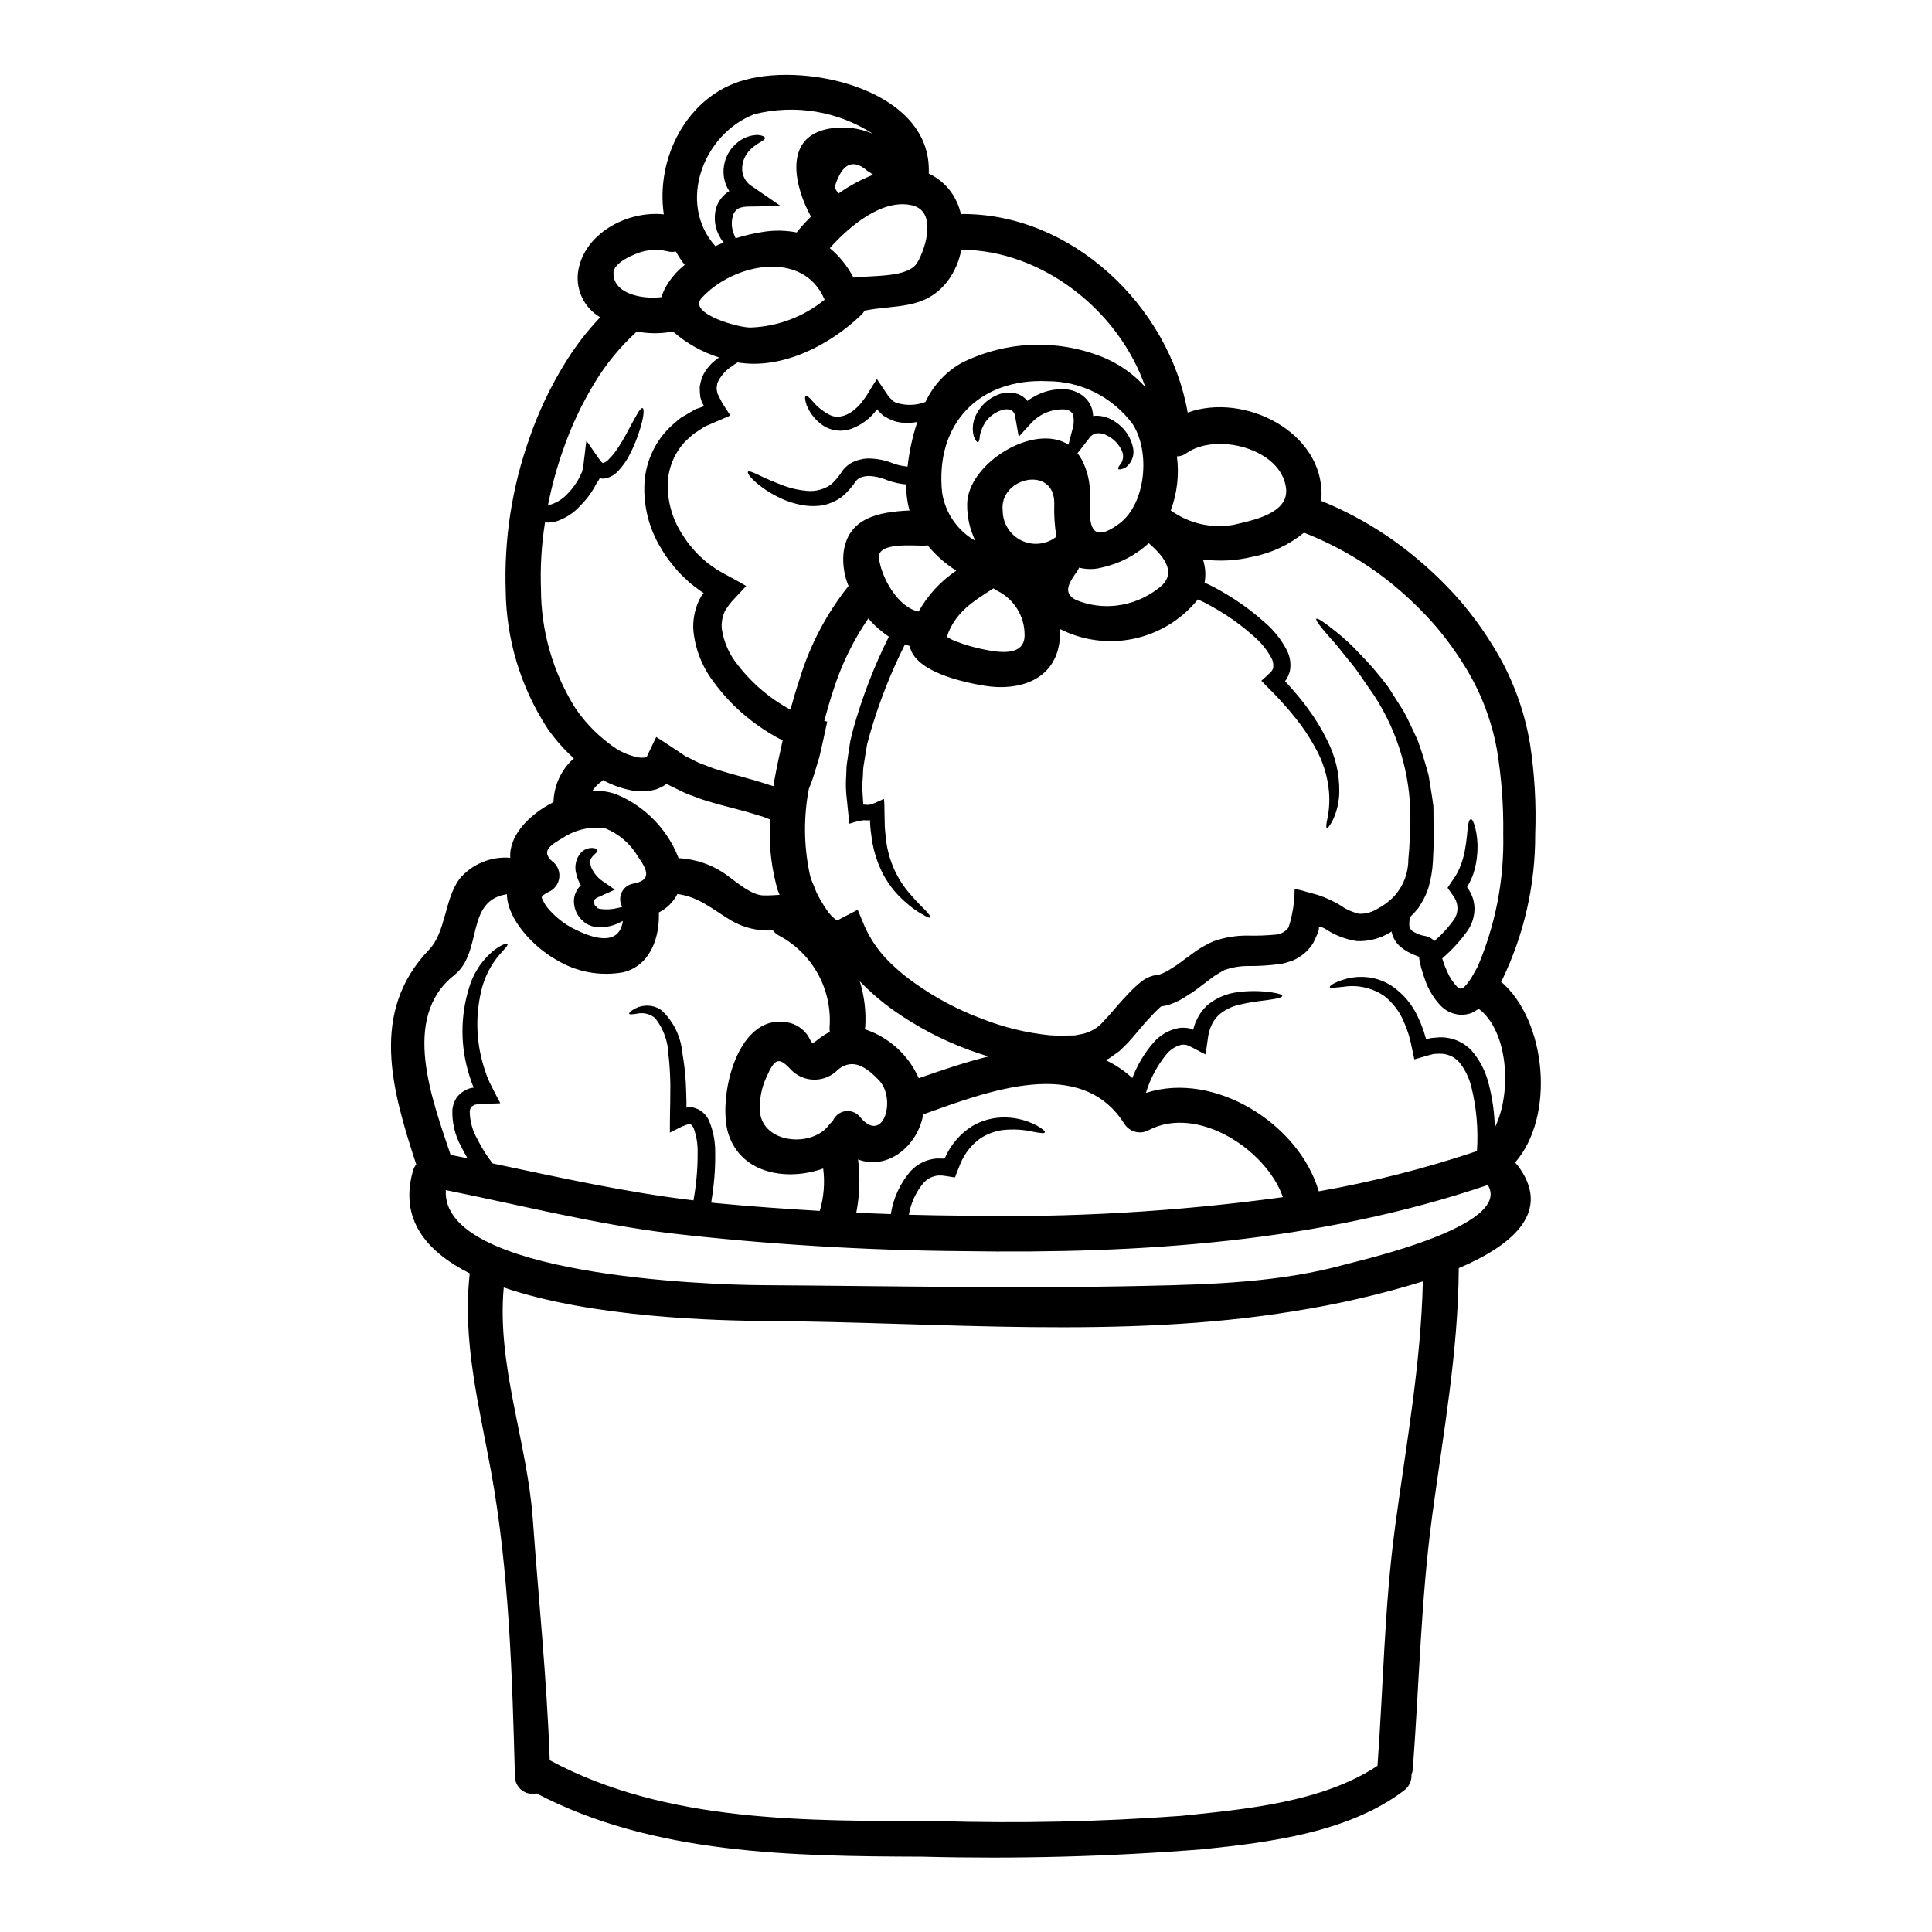 <?xml version="1.0" encoding="UTF-8"?>
<!-- Uploaded to: SVG Repo, www.svgrepo.com, Generator: SVG Repo Mixer Tools -->
<svg fill="#000000" width="800px" height="800px" version="1.1" viewBox="144 144 512 512" xmlns="http://www.w3.org/2000/svg">
 <g>
  <path d="m302.46 384.75c0-0.031 0.094 0.031 0.031-0.062 0.16 0.102 0.344 0.168 0.535 0.188 1.508 0.223 3.047 0.148 4.531-0.219 0.504-0.094 0.914-0.219 1.355-0.316h-0.004c-0.684-1.18-0.742-2.617-0.156-3.852 0.582-1.23 1.734-2.098 3.082-2.316 4.879-0.914 3.809-3.492 1.227-7.176-2.004-3.402-5.082-6.047-8.75-7.516-3.871-0.516-7.805 0.375-11.074 2.516-3.543 2.078-6.231 3.715-2.363 6.691 1.031 1.039 1.52 2.5 1.332 3.949-0.191 1.453-1.039 2.734-2.301 3.477-1.324 0.629-2.266 1.18-2.363 1.762v0.004c0.324 0.75 0.703 1.473 1.133 2.168 2.152 2.769 4.938 4.981 8.121 6.449 5.633 2.754 11.414 3.715 12.273-2.453-0.082 0.031-0.156 0.074-0.223 0.129-1.984 1.137-4.258 1.672-6.543 1.543-0.836-0.062-1.648-0.289-2.394-0.664l-0.285-0.156-0.156-0.062-0.094-0.031h-0.031l-0.316-0.285h-0.031l-0.316-0.285-0.66-0.598v0.004c-1.418-1.488-2.109-3.527-1.883-5.57 0.211-1.316 0.836-2.531 1.789-3.465-0.531-0.887-0.926-1.852-1.16-2.859-0.613-1.926-0.227-4.027 1.035-5.602 0.82-0.977 2.062-1.504 3.336-1.418 0.789 0.094 1.18 0.316 1.18 0.629 0.188 0.629-1.543 1.32-1.859 2.609h0.004c-0.113 0.84 0.055 1.691 0.473 2.426 0.578 1.137 1.406 2.125 2.426 2.894l3.586 2.488-4.469 2.016c-0.82 0.395-1.008 0.66-1.07 1.008s0.188 0.883 0.188 1.066l0.566 0.566v0.031zm69.387 19.285c1.219 3.918 1.711 8.027 1.449 12.121-0.031 0.219-0.094 0.395-0.125 0.594 6.394 2.109 11.598 6.828 14.316 12.988 5.949-2.078 12.203-4.219 18.441-5.762-1.699-0.535-3.402-1.098-5.117-1.727-7.055-2.59-13.742-6.094-19.887-10.418-3.258-2.312-6.297-4.922-9.078-7.793zm177.64-62.781v0.004c1.207 7.91 1.66 15.918 1.355 23.914 0.043 13.281-2.93 26.395-8.688 38.359-0.125 0.188-0.25 0.395-0.395 0.598 12.086 10.293 14.477 35.688 3.746 47.961 0.188 0.188 0.395 0.395 0.598 0.629 9.312 12.203-0.945 21.148-15.516 27.348-0.125 22.094-4.09 43.613-7.019 65.457-3.019 22.312-3.461 44.871-5.16 67.305l0.004 0.004c-0.043 0.508-0.16 1.004-0.348 1.477 0.09 1.637-0.648 3.211-1.969 4.188-14.629 11.109-35.59 13.754-53.34 15.578-24.746 1.961-49.574 2.617-74.391 1.969-34.176-0.125-71.219-0.535-102.18-16.77v-0.004c-1.375 0.324-2.82 0.008-3.934-0.859-1.113-0.871-1.773-2.199-1.793-3.613-0.691-26.465-1.543-54.629-6.297-80.715-3.18-17.469-7.711-34.836-5.664-52.617-11.707-5.902-18.691-14.508-15.043-27.223v0.004c0.172-0.605 0.461-1.176 0.852-1.672-6.484-19.793-12.398-40.406 3.367-56.863 4.504-4.66 4.094-13.312 8.059-18.754h-0.004c3.316-3.961 8.352-6.062 13.5-5.637-0.395-5.789 4.875-11.414 11.453-14.758v0.004c0.113-4.445 2.07-8.645 5.398-11.594-2.609-2.352-4.941-4.992-6.953-7.871-7.109-10.898-10.965-23.594-11.109-36.605-0.453-13.707 1.672-27.375 6.258-40.301 2.371-6.879 5.484-13.477 9.285-19.68 2.707-4.477 5.894-8.645 9.504-12.43-4.125-2.41-6.438-7.023-5.902-11.77 1.289-10.199 12.812-16.555 22.754-15.516-2.188-14.812 6.078-31.457 21.5-35.641 17.371-4.723 49.719 3.082 48.711 24.828h0.004c2.273 1.066 4.254 2.676 5.762 4.688 1.328 1.801 2.266 3.859 2.754 6.043 29.301-0.316 55.168 24.359 60.105 52.617 15.043-5.41 35.941 5.16 35.469 22.094-0.031 0.441-0.062 0.852-0.125 1.289 9.277 3.762 17.902 8.969 25.551 15.43 4.047 3.383 7.824 7.078 11.297 11.047 3.258 3.809 6.207 7.871 8.812 12.148 4.91 7.918 8.219 16.723 9.734 25.918zm-7.113 23.727v0.004c0.105-7.449-0.449-14.895-1.664-22.246-1.449-8.043-4.441-15.727-8.812-22.629-2.371-3.816-5.043-7.438-7.996-10.824-3.164-3.566-6.594-6.891-10.254-9.945-7.219-5.981-15.348-10.766-24.078-14.172-3.965 3.231-8.668 5.422-13.688 6.391-4.285 1.035-8.723 1.27-13.094 0.691 0.664 1.984 0.816 4.109 0.441 6.168 1.355 0.566 2.488 1.18 3.684 1.828 1.574 0.883 3.051 1.762 4.469 2.707 2.754 1.797 5.363 3.805 7.805 6.008 2.445 2.078 4.453 4.621 5.902 7.481 0.82 1.645 1.082 3.508 0.758 5.316-0.215 0.898-0.586 1.754-1.102 2.519-0.055 0.074-0.117 0.137-0.191 0.184 0 0.062 0.094 0.156 0.156 0.219l0.395 0.441c0.691 0.754 1.355 1.48 1.969 2.234v0.004c1.238 1.398 2.402 2.856 3.492 4.371 1.969 2.621 3.684 5.426 5.117 8.375 2.219 4.281 3.336 9.055 3.242 13.879-0.043 2.629-0.668 5.219-1.824 7.582-0.789 1.418-1.258 1.969-1.48 1.859-0.219-0.109-0.188-0.852 0.125-2.332 0.496-2.324 0.652-4.711 0.473-7.082-0.355-4.305-1.664-8.473-3.84-12.203-1.469-2.656-3.164-5.184-5.07-7.547-1.07-1.324-2.203-2.676-3.465-4.059-0.598-0.691-1.258-1.355-1.922-2.078-1.18-1.18-2.422-2.457-3.648-3.715 0.945-0.848 1.891-1.664 2.676-2.516 0.242-0.289 0.406-0.637 0.473-1.008 0.098-0.867-0.07-1.742-0.473-2.516-1.254-2.273-2.918-4.289-4.91-5.949-2.269-2.019-4.688-3.863-7.238-5.512-1.32-0.852-2.734-1.699-4.184-2.484v0.004c-1.043-0.602-2.125-1.129-3.242-1.574-0.09 0.102-0.164 0.219-0.219 0.344-4.305 5.18-10.238 8.738-16.832 10.098s-13.453 0.434-19.453-2.617c0.105 1.301 0.051 2.609-0.16 3.898-1.605 9.879-10.98 12.555-19.68 11.172-5.316-0.883-18.598-3.543-19.953-10.57-0.395-0.125-0.852-0.25-1.258-0.395-3.805 7.57-6.898 15.473-9.25 23.613-0.285 0.977-0.535 1.969-0.789 2.898-0.156 0.977-0.316 1.922-0.473 2.863-0.156 0.941-0.285 1.859-0.441 2.754-0.156 0.898-0.125 1.793-0.188 2.676h0.004c-0.164 1.699-0.184 3.414-0.062 5.117 0.062 0.754 0.125 1.512 0.156 2.234 0.031 0.094 0 0.25 0.031 0.285h0.156l0.789 0.062h0.598c0.426-0.109 0.848-0.238 1.258-0.395 0.848-0.348 1.969-0.883 2.641-1.18h0.004c0.078 0.645 0.121 1.297 0.125 1.949 0 0.691 0.031 1.387 0.031 2.078 0.031 1.008 0.031 2.016 0.062 2.992 0.031 1.383 0.25 2.641 0.348 3.902v-0.004c0.664 5.535 3.051 10.723 6.828 14.824 1.668 1.969 3.086 3.207 3.902 4.121 0.816 0.914 1.133 1.387 1.008 1.574s-0.66 0-1.758-0.629h-0.004c-1.727-0.934-3.336-2.074-4.785-3.398-2.793-2.379-5.035-5.332-6.578-8.66-1.051-2.309-1.812-4.738-2.262-7.238-0.156-1.355-0.441-2.801-0.535-4.246l-0.062-1.133-0.031-0.285c-0.062-0.094 0.031-0.348-0.125-0.25h-0.004c-0.043 0.039-0.098 0.062-0.156 0.062l-0.094 0.031h-0.629l-0.598-0.031-1.18 0.156c-0.914 0.219-1.859 0.504-2.672 0.754-0.25-2.332-0.504-4.785-0.754-7.301h-0.008c-0.18-1.848-0.199-3.711-0.062-5.566 0.062-0.977 0.031-1.969 0.156-2.93 0.125-0.961 0.285-1.969 0.441-2.988 0.156-1.02 0.316-2.016 0.473-3.055 0.246-1.039 0.5-2.047 0.75-3.113h0.004c2.367-8.484 5.539-16.727 9.473-24.609-2.023-1.359-3.859-2.984-5.445-4.832-4.016 5.867-7.144 12.293-9.285 19.07-0.883 2.676-1.637 5.348-2.391 8.09 0.266 0.047 0.527 0.109 0.785 0.188-0.375 1.793-0.789 3.617-1.18 5.445-0.395 1.699-0.883 4.09-1.18 4.844-0.66 2.172-1.258 4.441-2.141 6.609l-0.348 0.852c-1.441 7.438-1.375 15.086 0.188 22.5l0.316 1.324 0.473 1.18c0.395 0.82 0.598 1.543 1.008 2.457 0.766 1.598 1.66 3.133 2.672 4.59 0.691 1.098 1.59 2.047 2.644 2.801 0.219 0.156 0.094 0.094 0.156 0.094s0.031 0 0.094-0.031l5.379-2.801 1.922 4.598h0.004c1.352 2.953 3.156 5.684 5.348 8.082 2.336 2.461 4.906 4.688 7.68 6.641 5.473 3.926 11.441 7.109 17.746 9.477 5.859 2.332 12.012 3.836 18.285 4.465 1.457 0.098 2.918 0.121 4.375 0.062l2.141-0.031 1.824-0.348v0.004c2.269-0.445 4.32-1.641 5.82-3.398 1.891-1.922 3.777-4.41 6.043-6.734 1.137-1.273 2.367-2.457 3.684-3.543 0.957-0.832 2.082-1.441 3.301-1.789 0.348-0.094 0.629-0.125 0.945-0.188l0.598-0.094v-0.004c0.164-0.02 0.324-0.062 0.473-0.125 1.039-0.379 2.019-0.887 2.93-1.512 1.098-0.652 2.152-1.375 3.148-2.172 1.18-0.883 2.363-1.727 3.543-2.578 1.391-0.922 2.856-1.734 4.371-2.426 2.969-1.062 6.102-1.586 9.254-1.543 2.406 0.059 4.809-0.027 7.203-0.25 1.414-0.062 2.719-0.77 3.543-1.918 1.062-3.285 1.602-6.715 1.605-10.168 1.031 0.145 2.047 0.379 3.035 0.707l3.117 0.852v-0.004c1.051 0.352 2.078 0.762 3.082 1.23 0.977 0.473 2.234 1.102 2.613 1.352v-0.004c1.582 1.156 3.379 1.984 5.285 2.426 1.699 0.039 3.375-0.418 4.816-1.324 1.668-0.863 3.18-2 4.469-3.363 2.387-2.641 3.711-6.074 3.715-9.633 0.188-1.855 0.316-3.938 0.395-5.852 0.031-1.828 0.094-3.648 0.156-5.379v-0.004c-0.016-11.422-3.328-22.602-9.539-32.191-2.578-3.621-4.562-6.891-6.691-9.316-2.012-2.516-3.648-4.594-5.066-6.106-2.754-3.113-3.902-4.723-3.617-5.004 0.285-0.281 1.891 0.754 5.191 3.398 2.137 1.699 4.141 3.551 5.996 5.551 2.809 2.832 5.414 5.859 7.805 9.051 1.258 1.969 2.613 4.125 4.059 6.387 1.324 2.332 2.457 5.008 3.777 7.773 1.07 2.898 2.043 6.043 2.926 9.379 0.285 1.727 0.566 3.492 0.852 5.316 0.125 0.914 0.285 1.828 0.395 2.754 0.031 0.914 0.031 1.859 0.031 2.832 0.031 1.922 0.031 3.902 0.062 5.902-0.031 1.969-0.094 3.84-0.219 6.012l-0.004 0.008c-0.125 2.348-0.523 4.668-1.18 6.926-0.391 1.254-0.93 2.457-1.602 3.586-0.348 0.566-0.66 1.18-1.039 1.727l-1.289 1.512c-0.25 0.25-0.535 0.473-0.789 0.754v0.004c-0.105 0.234-0.188 0.477-0.254 0.727-0.109 0.684-0.133 1.383-0.062 2.078 0.18 0.492 0.523 0.91 0.977 1.18 0.82 0.523 1.727 0.895 2.676 1.102 1.008 0.117 1.961 0.527 2.734 1.18 0.094 0.062 0.156 0.156 0.25 0.219l0.004 0.004c1.879-1.609 3.559-3.434 5.004-5.445 1.316-1.711 1.453-4.051 0.344-5.902-0.043-0.145-0.117-0.281-0.219-0.395l-0.504-0.691c-0.316-0.473-0.66-0.914-0.973-1.355-0.031-0.125-0.219-0.219-0.156-0.348l0.246-0.348 0.473-0.723c0.316-0.473 0.629-0.914 0.914-1.352v0.004c0.562-0.812 1.051-1.68 1.449-2.582 0.66-1.523 1.148-3.117 1.449-4.75 0.566-2.867 0.629-4.977 0.82-6.324 0.188-1.352 0.395-1.969 0.754-2.047 0.363-0.078 0.688 0.535 1.098 1.891v-0.004c0.59 2.246 0.812 4.574 0.66 6.891-0.109 1.973-0.477 3.918-1.098 5.793-0.418 1.133-0.934 2.227-1.543 3.269-0.062 0.125-0.125 0.156-0.062 0.219l0.156 0.156 0.062 0.094v0.004c0.094 0.141 0.18 0.285 0.254 0.441 0.961 1.5 1.473 3.246 1.473 5.031-0.027 1.957-0.605 3.867-1.664 5.512-1.965 2.809-4.281 5.359-6.891 7.586 0.066 0.266 0.148 0.531 0.25 0.785 0.281 0.883 0.617 1.746 1.008 2.582 0.648 1.562 1.574 2.988 2.738 4.215 0.395 0.348 0.629 0.441 0.977 0.395 0.395 0 0.566-0.094 0.945-0.504 0.25-0.316 0.535-0.504 0.82-0.914l0.914-1.285c0.566-1.008 1.18-2.047 1.758-3.117h-0.004c4.738-11.098 7.047-23.086 6.766-35.148zm-2.231 77.828c4.688-9.535 3.43-25.715-4.25-31.441-0.598 0.348-1.289 0.691-1.887 1.07v0.004c-0.965 0.355-1.992 0.516-3.023 0.473-1.969-0.121-3.82-0.973-5.191-2.394-1.836-1.949-3.242-4.266-4.125-6.797-0.395-1.098-0.719-2.137-1.035-3.207-0.125-0.504-0.25-1.008-0.348-1.512l-0.156-0.82c-0.094-0.219 0.094-0.66-0.219-0.691l-0.723-0.285h-0.004c-1.438-0.512-2.781-1.266-3.965-2.231-1.262-1.059-2.129-2.512-2.453-4.125-0.121 0.074-0.238 0.156-0.348 0.25-2.637 1.613-5.691 2.414-8.781 2.301-2.969-0.43-5.809-1.516-8.309-3.176-0.719-0.395-0.594-0.316-0.789-0.395l-0.348-0.125c-0.219-0.031-0.598-0.285-0.629-0.031-0.188 0.688 0.504-0.031-1.512 4.152h0.004c-0.961 1.629-2.328 2.984-3.965 3.934-0.754 0.496-1.582 0.871-2.457 1.102-0.773 0.281-1.574 0.484-2.391 0.602-2.754 0.379-5.527 0.555-8.305 0.535-2.199-0.031-4.387 0.332-6.457 1.07-0.945 0.496-1.867 1.043-2.754 1.637-1.07 0.789-2.109 1.574-3.18 2.391v-0.004c-1.211 0.977-2.481 1.871-3.809 2.68-1.453 1.02-3.043 1.832-4.723 2.418-0.52 0.184-1.059 0.316-1.605 0.395l-0.629 0.094c-0.16 0.102-0.309 0.215-0.441 0.348-0.945 0.848-1.84 1.75-2.676 2.707-1.918 1.969-3.648 4.371-6.043 6.891l-1.969 1.922-2.457 1.758 0.004 0.004c-0.375 0.246-0.77 0.457-1.184 0.629 2.582 1.215 4.965 2.816 7.059 4.754 1.289-3.402 3.164-6.555 5.539-9.316 1.684-1.992 3.988-3.367 6.543-3.898 0.648-0.141 1.312-0.172 1.969-0.098 0.625 0.016 1.246 0.145 1.828 0.375 0.066 0.043 0.133 0.098 0.188 0.156l0.094-0.188 0.316-1.035c0.145-0.441 0.324-0.875 0.535-1.293 0.723-1.629 1.797-3.082 3.148-4.25 2.207-1.73 4.836-2.836 7.617-3.207 3.082-0.418 6.207-0.395 9.285 0.062 1.887 0.285 2.672 0.598 2.672 0.914 0 0.316-0.82 0.629-2.672 0.914-1.828 0.348-4.785 0.473-8.625 1.414v-0.004c-2.094 0.438-4.035 1.414-5.633 2.836-0.867 0.84-1.543 1.859-1.969 2.992-0.145 0.301-0.262 0.613-0.344 0.941-0.125 0.441-0.219 0.883-0.348 1.355-0.219 1.637-0.473 3.336-0.723 5.066-1.449-0.656-2.957-1.633-4.723-2.391l-0.004-0.004c-0.305-0.133-0.641-0.195-0.973-0.188-0.297-0.027-0.594-0.004-0.883 0.062-1.531 0.426-2.887 1.328-3.871 2.578-2.418 2.992-4.234 6.422-5.348 10.105l0.031 0.031c18.156-5.902 40.594 8.266 45.758 26.086 14.16-2.488 28.113-6.031 41.746-10.602 0.059-0.09 0.121-0.176 0.191-0.254 0.363-5.625-0.133-11.27-1.477-16.742-0.578-2.441-1.699-4.723-3.273-6.672-1.34-1.48-3.266-2.285-5.258-2.199-0.504 0-1.008 0.031-1.48 0.062-0.789 0.184-1.859 0.5-2.734 0.75l-1.355 0.395-0.66 0.188-0.348 0.094c-0.062-0.031-0.062-0.25-0.094-0.348-0.219-1.039-0.441-2.074-0.66-3.082v0.004c-0.109-0.668-0.266-1.324-0.473-1.969-0.094-0.492-0.223-0.977-0.391-1.449-0.27-0.891-0.598-1.762-0.977-2.609-1.094-2.871-2.941-5.394-5.352-7.301-3.137-2.172-6.988-3.062-10.762-2.488-2.457 0.25-3.59 0.441-3.715 0.094-0.094-0.25 0.789-1.039 3.336-1.891l0.004 0.004c1.688-0.578 3.469-0.855 5.254-0.816 2.762 0.039 5.457 0.855 7.773 2.363 3.094 2.078 5.539 4.992 7.051 8.402 0.465 0.961 0.875 1.949 1.227 2.961 0.199 0.5 0.367 1.016 0.5 1.539 0.125 0.395 0.25 0.754 0.348 1.133l0.062 0.156c0.188-0.016 0.367-0.07 0.535-0.156 0.227-0.078 0.457-0.141 0.691-0.188l2.141-0.188v-0.004c3.238-0.133 6.379 1.129 8.625 3.465 2.117 2.453 3.644 5.359 4.469 8.492 1.043 3.906 1.621 7.918 1.715 11.961zm-39.527 36.25c3.523-0.977 44.402-10.133 37.668-21.023-44.684 15.168-92.047 18.289-139.06 17.531-25.891-0.203-51.754-1.781-77.477-4.723-20.141-2.453-39.777-7.457-59.602-11.453-1.355 22.629 69.387 25.113 83.738 25.191 33.957 0.219 67.816 0.945 101.77 0.188 17.715-0.387 35.746-0.938 52.961-5.703zm13.059 69.797c2.926-21.742 6.891-43.297 7.394-65.266h0.004c-11.211 3.449-22.656 6.09-34.242 7.902-45.504 7.477-94.031 2.867-139.91 2.582-12.523-0.094-45.945-0.82-69.422-8.875-1.887 20.551 6.172 40.785 7.68 61.176 1.543 21.367 3.746 42.672 4.504 64.102 30.965 16.711 68.602 16.082 102.87 16.137h-0.004c21.473 0.641 42.961 0.18 64.387-1.383 16.809-1.73 37.484-3.543 52.113-13.281 1.547-21.012 1.828-42.191 4.633-63.086zm-42.836-265.76c4.941-1.18 14.824-2.93 13.973-9.758-1.324-10.539-18.566-14.824-26.434-9.219v0.004c-0.715 0.539-1.594 0.828-2.488 0.816 0.641 4.836 0.078 9.75-1.633 14.316 4.781 3.465 10.762 4.848 16.582 3.84zm13.152 178.18c-4.406-12.648-22.688-24.551-35.559-17.781-2.269 1.238-5.109 0.496-6.481-1.695-11.52-18.223-36.316-8.531-53.277-2.488-1.48 8.465-9.504 14.887-17.277 11.957h-0.004c0.602 4.703 0.441 9.477-0.473 14.129 3.055 0.125 6.106 0.25 9.16 0.348 0.645-4.184 2.441-8.109 5.191-11.328 1.805-1.973 4.289-3.188 6.957-3.402 0.598 0 1.227 0 1.828 0.031 0.285 0 0.125 0 0.219 0.031 0.031 0 0.062-0.125 0.125-0.188l0.188-0.395c1.492-3.277 3.898-6.051 6.934-7.988 2.379-1.441 5.09-2.254 7.871-2.363 3.238-0.129 6.453 0.598 9.316 2.109 1.699 0.941 2.297 1.574 2.172 1.855s-1.008 0.219-2.801-0.125c-2.754-0.648-5.594-0.82-8.406-0.504-2.152 0.293-4.207 1.082-6.008 2.297-2.266 1.668-4.035 3.918-5.117 6.516-0.285 0.691-0.566 1.418-0.852 2.109l-0.441 1.18c-0.094 0.125-0.062 0.473-0.285 0.441l-0.66-0.094c-0.848-0.125-1.969-0.348-2.609-0.395h-1.133c-1.527 0.16-2.938 0.906-3.934 2.074-1.953 2.398-3.254 5.262-3.781 8.309 4.781 0.125 9.57 0.219 14.352 0.25v0.004c28.352 0.578 56.699-1.066 84.793-4.914zm-33.16-161.25c5.57-3.938 1.605-8.594-2.391-12.082-3.496 3.215-7.789 5.441-12.434 6.449-1.977 0.535-4.059 0.547-6.039 0.031-0.141 0.371-0.332 0.723-0.566 1.039-1.887 2.672-4.059 5.727-0.188 7.555h-0.004c3.402 1.402 7.113 1.902 10.766 1.449 3.949-0.484 7.699-2.019 10.855-4.441zm-10.195-17.273c7.051-5.285 8.266-19.008 3.543-26.34-5.297-7.184-13.699-11.414-22.625-11.391-17.941-0.82-29.805 11.141-27.883 29.52 0.824 5.383 4.07 10.094 8.809 12.773-1.477-3.023-2.219-6.356-2.168-9.719 0.094-10.672 17.652-21.648 26.844-15.742l0.977-3.805v-0.004c0.438-1.285 0.535-2.664 0.285-4-0.316-0.82-0.883-1.355-2.363-1.543-3.223-0.141-6.352 1.109-8.594 3.434l-3.492 3.805-0.883-5.035h0.004c-0.02-0.773-0.391-1.496-1.008-1.965-0.781-0.328-1.652-0.363-2.457-0.098-1.82 0.547-3.406 1.688-4.496 3.246-0.703 1.078-1.195 2.281-1.449 3.543-0.062 1.07-0.25 1.699-0.504 1.762-0.25 0.062-0.66-0.473-1.098-1.48-0.465-1.742-0.344-3.59 0.344-5.254 1.113-2.598 3.191-4.66 5.793-5.758 1.82-0.816 3.887-0.883 5.758-0.191 0.898 0.371 1.691 0.969 2.293 1.734 0.926-0.676 1.918-1.254 2.961-1.734 2.32-1.078 4.879-1.531 7.426-1.32 1.461 0.152 2.856 0.672 4.059 1.512 1.301 0.906 2.254 2.223 2.707 3.742 0.156 0.598 0.25 1.211 0.285 1.828 0.188-0.047 0.375-0.082 0.566-0.098 1.902-0.051 3.773 0.527 5.316 1.641 2.418 1.562 4.109 4.035 4.688 6.859 0.43 1.996-0.363 4.055-2.016 5.254-1.18 0.566-1.824 0.566-1.918 0.316-0.156-0.25 0.25-0.789 0.789-1.512 0.605-1.004 0.664-2.246 0.16-3.305-0.793-1.738-2.16-3.152-3.875-3.996-0.848-0.484-1.824-0.695-2.797-0.602-0.867 0.172-1.621 0.699-2.078 1.449l-2.992 3.84v0.004c0.398 0.492 0.758 1.02 1.07 1.574 1.574 2.961 2.344 6.281 2.234 9.629-0.082 5.551-0.98 13.984 7.785 7.41zm-3.211-43.586v-0.004c3.844 1.758 7.281 4.285 10.105 7.43-6.953-20.266-27.348-36.344-48.777-36.406l-0.004-0.004c-0.547 2.973-1.758 5.781-3.543 8.215-6.012 7.871-13.91 6.262-22.094 7.926h0.004c-0.227 0.41-0.512 0.781-0.852 1.105-8.215 7.93-20.93 14.602-32.789 12.617h-0.004c-0.543 0.328-1.066 0.684-1.574 1.07-1.676 1.07-3 2.613-3.805 4.438-0.062 0.395-0.125 0.852-0.188 1.289 0.035 0.5 0.121 0.996 0.25 1.48 0.441 0.883 0.82 1.699 1.355 2.644 0.629 0.973 1.285 2.012 1.969 3.019-0.094 0.219-0.395 0.348-0.754 0.504l-0.973 0.395c-0.691 0.285-1.355 0.598-2.047 0.883s-1.387 0.598-2.078 0.914l-0.004-0.004c-0.336 0.117-0.664 0.266-0.977 0.441l-0.598 0.395c-0.75 0.504-1.539 1.004-2.328 1.539-0.723 0.598-1.387 1.289-2.109 1.922l0.004-0.004c-2.844 3.023-4.496 6.965-4.656 11.109-0.117 4.938 1.312 9.793 4.09 13.879 0.703 1.164 1.516 2.262 2.422 3.273 0.887 1.082 1.863 2.082 2.926 2.988 0.5 0.5 1.051 0.953 1.637 1.355l1.969 1.387c2.547 1.512 5.285 2.832 7.742 4.328l-3.746 4.031v-0.004c-0.523 0.59-0.996 1.223-1.418 1.887-0.305 0.375-0.539 0.801-0.688 1.262-0.539 1.324-0.742 2.762-0.602 4.188 0.504 3.449 1.93 6.695 4.121 9.406 3.773 4.949 8.559 9.035 14.039 11.988h0.031c0.723-2.672 1.512-5.379 2.426-8.086h-0.004c2.723-8.969 7.121-17.344 12.965-24.672-1.105-2.676-1.57-5.574-1.352-8.465 0.945-9.664 9.445-11.176 17.527-11.551-0.637-2.242-0.922-4.566-0.852-6.891-1.676-0.148-3.324-0.508-4.906-1.066-1.617-0.715-3.356-1.117-5.117-1.184-0.699 0.027-1.391 0.16-2.047 0.395-0.527 0.207-0.984 0.555-1.324 1.004-1.023 1.543-2.262 2.93-3.68 4.125-1.484 1.082-3.176 1.844-4.973 2.234-1.539 0.262-3.109 0.293-4.66 0.094-2.383-0.32-4.699-1.02-6.859-2.078-2.559-1.188-4.914-2.769-6.984-4.688-1.254-1.227-1.602-1.969-1.414-2.203s0.941-0.031 2.453 0.691c2.356 1.152 4.773 2.18 7.238 3.082 1.914 0.695 3.914 1.129 5.945 1.293 2.348 0.234 4.699-0.43 6.578-1.859 1.105-1.047 2.07-2.238 2.863-3.543 0.777-1.008 1.793-1.809 2.957-2.328 0.555-0.25 1.137-0.441 1.73-0.566 0.598-0.164 1.211-0.258 1.828-0.285 2.371-0.023 4.727 0.426 6.922 1.324 1.219 0.441 2.488 0.715 3.777 0.816 0.445-4.019 1.312-7.988 2.582-11.828-0.395 0.062-0.789 0.156-1.227 0.188h-0.004c-1.066 0.098-2.141 0.09-3.207-0.031-1.121-0.164-2.207-0.516-3.211-1.039-0.473-0.285-0.977-0.566-1.449-0.82l-1.102-1.102c-0.129-0.117-0.246-0.25-0.348-0.395l-0.031-0.062c-0.031-0.156-0.062-0.031-0.188 0.062-1.703 2.277-4.027 4.016-6.691 5.008-2.269 0.824-4.781 0.652-6.922-0.473-2.281-1.348-4.047-3.43-5.004-5.902-0.441-1.48-0.473-2.172-0.156-2.297 0.316-0.125 0.852 0.285 1.762 1.355v-0.004c1.312 1.59 2.957 2.875 4.812 3.773 2.332 1.008 5.789 0 8.812-4.246 0.754-0.945 1.512-2.332 2.266-3.543 0.395-0.566 0.789-1.285 1.18-1.824 0.395 0.598 0.852 1.223 1.258 1.855 0.41 0.629 0.852 1.258 1.289 1.922l0.691 1.008 0.504 0.473 0.629 0.629c0.25 0.125 0.504 0.25 0.754 0.395h0.012c2.531 0.805 5.262 0.727 7.742-0.223 2.019-4.352 5.356-7.961 9.531-10.324 12.078-6.062 26.227-6.445 38.617-1.051zm-13.469 47.059c-0.473-2.879-0.664-5.797-0.566-8.711 0.188-10.355-14.758-7.051-13.656 1.918l-0.004-0.004c0.043 3.348 1.98 6.379 5 7.824 3.019 1.441 6.598 1.043 9.227-1.027zm-8.43 26.152c0.062-5.016-2.766-9.621-7.269-11.832-0.348-0.176-0.676-0.387-0.977-0.629-5.539 3.543-10.168 6.356-12.367 12.84 0.703 0.449 1.449 0.832 2.231 1.133 2.629 1.031 5.348 1.812 8.121 2.328 3.559 0.695 10.23 1.73 10.262-3.84zm-18.105-17.148c-2.883-1.824-5.457-4.098-7.617-6.734-0.309 0.066-0.625 0.098-0.941 0.094-2.801 0.062-12.371-0.945-11.93 3.238 0.504 4.945 4.945 13.152 10.512 14.227 2.426-4.348 5.848-8.055 9.984-10.824zm-10.352-81.602c2.231-3.68 5.316-13.562-1.258-15.195-7.836-1.922-16.531 5.316-21.902 11.328l-0.004-0.004c2.594 2.152 4.723 4.809 6.262 7.805 5.812-0.629 14.473 0 16.91-3.934zm-15.168 226.36c6.199 7.555 9.789-4.844 4.973-9.789-3.176-3.269-6.734-5.949-10.73-2.797h-0.004c-1.66 1.762-3.984 2.746-6.406 2.715-2.422-0.027-4.719-1.07-6.34-2.875-2.992-3.18-4.09-2.676-6.137 1.891h0.004c-1.445 2.973-2.086 6.269-1.859 9.566 0.82 8.34 13.754 9.504 18.281 3.434v-0.004c0.297-0.375 0.637-0.711 1.008-1.008 0.543-1.402 1.793-2.41 3.281-2.644s2.988 0.34 3.934 1.512zm3.496-249.68h-0.004c-0.496-0.375-1.008-0.723-1.543-1.039-3.871-3.371-6.766-1.922-8.688 4.406 0.316 0.535 0.691 1.07 1.008 1.637v-0.004c2.863-2.035 5.961-3.715 9.23-5zm-11.895-12.18c4-0.754 8.137-0.285 11.867 1.352-9.301-6.035-20.691-7.926-31.441-5.223-13.594 5.191-20.551 23.617-10.352 34.965 0.723-0.348 1.48-0.629 2.203-0.945v-0.004c-0.297-0.359-0.57-0.742-0.816-1.141-1.496-2.391-1.926-5.301-1.184-8.023 0.582-1.84 1.797-3.414 3.43-4.438 0.031 0 0.062 0 0.062-0.031-1.133-1.73-1.664-3.789-1.508-5.852 0.199-2.902 1.664-5.57 4.004-7.293 1.461-1.105 3.234-1.711 5.066-1.734 1.227 0.125 1.859 0.441 1.891 0.789 0.062 0.82-2.457 1.289-4.438 3.715-1.09 1.316-1.66 2.981-1.605 4.688 0.082 1.91 1.152 3.641 2.828 4.562l0.348 0.25 7.051 4.848-8.43 0.125-0.004 0.004c-0.91-0.027-1.82 0.121-2.676 0.438-0.625 0.352-1.121 0.891-1.418 1.543-0.57 1.559-0.594 3.269-0.062 4.844 0.176 0.539 0.387 1.066 0.629 1.574 2.391-0.746 4.832-1.312 7.305-1.695 2.953-0.473 5.969-0.418 8.906 0.152 0.062-0.109 0.137-0.215 0.219-0.309 1.102-1.363 2.285-2.656 3.543-3.875-4.227-7.664-7.629-20.895 4.582-23.285zm0.348 238.04c0.352-4.902-0.727-9.805-3.109-14.105-2.379-4.305-5.957-7.82-10.297-10.129-0.645-0.324-1.199-0.797-1.621-1.379-3.824 0.246-7.633-0.641-10.957-2.547-5.191-3.117-8.684-6.356-14.352-7.086l0.004 0.004c-1.078 2.106-2.797 3.812-4.91 4.875v0.094c0.219 6.609-2.293 14.004-9.469 15.77-6.152 1.109-12.496-0.09-17.816-3.371-5.949-3.332-12.934-10.73-12.988-17.32-11.172 1.73-6.231 15.328-13.973 21.465-14.285 11.297-5.758 33.137-0.941 47.625 1.477 0.285 2.988 0.598 4.469 0.883-0.566-0.977-1.133-1.969-1.637-3.019-1.688-3.031-2.508-6.477-2.363-9.945 0.133-1.031 0.473-2.027 1.004-2.926 0.605-0.895 1.43-1.621 2.394-2.109 0.418-0.254 0.875-0.445 1.352-0.566l0.66-0.125c0.062-0.031 0.062 0 0.062 0h0.094c0.094 0.031 0-0.094 0.031-0.125-0.219-0.504-0.395-1.008-0.598-1.512l-0.566-1.789 0.004-0.004c-2.336-7.453-2.359-15.441-0.062-22.91 1.148-4.055 3.551-7.644 6.859-10.258 2.106-1.512 3.238-1.73 3.367-1.48 0.219 0.285-0.566 1.07-2.106 2.797l-0.004 0.004c-2.426 2.84-4.113 6.234-4.91 9.883-1.578 6.852-1.23 14.008 1.008 20.676 0.188 0.504 0.348 1.039 0.535 1.574 0.25 0.598 0.535 1.223 0.789 1.855 0.566 1.102 1.133 2.203 1.699 3.336l0.883 1.668c0.062 0.156 0.188 0.316 0.156 0.395l-0.441 0.031-0.945 0.031c-1.289 0.031-2.394 0.121-3.906 0.09-0.32-0.004-0.637 0.047-0.938 0.16l-0.348 0.062c-0.25 0-0.348 0.156-0.504 0.219-0.629 0.285-0.852 0.66-0.977 1.605 0.039 2.566 0.734 5.078 2.016 7.301 1.121 2.289 2.481 4.453 4.059 6.453 17.652 3.715 35.215 7.648 53.215 9.789 0.766-4.203 1.133-8.473 1.102-12.746 0.047-2.199-0.316-4.387-1.07-6.449-0.395-0.754-0.723-0.945-0.945-1.039-0.125 0.031-0.125-0.031-0.395 0.031-0.535 0.188-1.008 0.316-1.543 0.535-1.164 0.566-2.297 1.133-3.398 1.695-0.031-1.508 0.031-3.301 0.031-4.875 0.031-1.18 0.062-2.297 0.062-3.398 0.031-1.605 0.031-3.117 0.031-4.566-0.062-2.863-0.219-5.477-0.504-7.773h0.004c-0.113-3.519-1.336-6.91-3.496-9.691-1.363-1.16-3.199-1.598-4.938-1.18-1.227 0.156-1.859 0.25-1.969 0-0.094-0.188 0.316-0.723 1.574-1.387 0.852-0.445 1.793-0.703 2.754-0.754 1.531-0.102 3.047 0.348 4.281 1.258 3.125 2.93 5.066 6.902 5.457 11.168 0.484 2.727 0.801 5.477 0.945 8.242 0.062 1.48 0.125 3.055 0.156 4.691v1.527c0.031 0.062 0 0.156 0.062 0.156l0.125-0.062 0.188-0.062h0.004c0.453-0.008 0.902 0.012 1.355 0.062 1.855 0.418 3.414 1.676 4.215 3.402 1.121 2.648 1.688 5.496 1.668 8.371 0.055 2.879-0.078 5.758-0.395 8.621-0.188 1.605-0.395 3.18-0.66 4.816 0.395 0.031 0.754 0.094 1.133 0.125 9.191 0.879 18.41 1.539 27.629 2.074h0.004c1.086-3.637 1.395-7.465 0.91-11.234-9.57 3.43-21.715 1.418-25.117-9.16-2.988-9.312 2.266-33.262 16.648-29.328l0.004 0.004c1.551 0.477 2.922 1.41 3.938 2.672 1.762 2.078 0.883 3.465 3.211 1.574 0.945-0.773 1.98-1.434 3.082-1.969-0.09-0.422-0.113-0.859-0.066-1.289zm-12.43-75.965c-0.66-0.316-1.289-0.66-1.887-0.977-2.215-1.254-4.344-2.664-6.359-4.215-3.852-2.945-7.254-6.438-10.098-10.359-2.984-3.926-4.824-8.598-5.316-13.5-0.188-2.57 0.246-5.148 1.258-7.519 0.184-0.469 0.402-0.922 0.664-1.355 0.098-0.184 0.211-0.363 0.34-0.535 0.133-0.188 0.293-0.359 0.473-0.504-0.094-0.219-0.625-0.441-0.816-0.598l-2.016-1.512h0.004c-0.707-0.516-1.363-1.094-1.969-1.727-1.297-1.152-2.477-2.43-3.523-3.809-1.078-1.273-2.035-2.644-2.867-4.09-3.328-5.332-4.902-11.574-4.496-17.848 0.418-5.562 2.887-10.777 6.922-14.629 0.945-0.82 1.855-1.668 2.828-2.394 1.008-0.598 2.016-1.18 2.992-1.73l0.754-0.441c0.25-0.125 0.25-0.094 0.395-0.156l0.691-0.219 0.656-0.25 0.348-0.121c0.125-0.031 0.25-0.062 0.125-0.156l0.004-0.008c-0.148-0.312-0.316-0.617-0.504-0.914-0.152-0.441-0.281-0.977-0.438-1.449v0.004c-0.102-0.879-0.156-1.762-0.156-2.644 0.141-0.875 0.348-1.738 0.625-2.578 0.965-2.152 2.543-3.969 4.535-5.231-4.516-1.422-8.684-3.766-12.242-6.887-3.16 0.613-6.406 0.613-9.566 0-4.367 3.969-8.137 8.543-11.191 13.59-3.43 5.644-6.25 11.637-8.402 17.879-1.652 4.707-2.969 9.523-3.938 14.414 0.242 0.004 0.484-0.008 0.727-0.031 1.754-0.582 3.328-1.613 4.559-2.992 1.273-1.309 2.336-2.805 3.152-4.434 0.219-0.441 0.25-0.566 0.566-1.258v-0.004c0.254-0.992 0.422-2.004 0.504-3.023 0.156-1.035 0.25-1.969 0.348-2.863 0.094-1.008 0.219-1.699 0.316-2.332 1.07 1.543 2.141 3.086 3.148 4.562l0.691 0.883-0.004 0.004c0.094 0.164 0.23 0.301 0.395 0.391l0.031 0.031c0.031 0.031 0.062 0 0.094 0.031v0.004c0.492-0.117 0.938-0.367 1.293-0.727 1.07-1.023 2.012-2.176 2.801-3.426 1.543-2.394 2.609-4.469 3.461-6.074 1.699-3.18 2.488-4.473 2.961-4.328 0.395 0.125 0.473 1.73-0.598 5.32-0.711 2.375-1.633 4.68-2.758 6.891-0.82 1.645-1.883 3.16-3.148 4.5-0.961 1.047-2.246 1.742-3.652 1.969-0.422 0.016-0.84-0.016-1.254-0.098v0.129c-0.262 0.461-0.547 0.914-0.852 1.348-1.078 2.106-2.481 4.031-4.156 5.699-1.824 2.082-4.203 3.598-6.859 4.375-0.848 0.18-1.719 0.234-2.578 0.156-0.93 5.856-1.289 11.789-1.07 17.711 0.027 11.25 3.242 22.262 9.27 31.762 2.863 4.133 6.484 7.688 10.664 10.48 1.809 1.133 3.812 1.918 5.906 2.328 0.637 0.109 1.285 0.098 1.918-0.031 0.125 0 0.125-0.062 0.156-0.062h0.031l0.004-0.004c0.016 0 0.031-0.012 0.031-0.031l0.125-0.188 0.395-0.848 2.043-4.25c1.793 1.102 3.809 2.488 5.695 3.715l1.449 0.977 0.66 0.438 0.395 0.188 1.512 0.723v0.004c0.969 0.551 1.988 1.004 3.047 1.352 1.07 0.395 2.078 0.852 3.211 1.18 4.371 1.449 9.055 2.457 13.777 4.059l1.355 0.395c0.062-0.535 0.125-1.102 0.219-1.664 0.648-3.516 1.402-7.004 2.191-10.469zm-0.82 40.934-0.598-1.512-0.438-1.73c-1.352-5.461-1.84-11.098-1.449-16.711l-1.227-0.473-0.723-0.285-0.395-0.125-0.789-0.219c-4.152-1.387-8.809-2.332-13.777-3.867-1.227-0.348-2.484-0.852-3.711-1.324-1.301-0.438-2.566-0.984-3.777-1.637l-1.887-0.914-0.441-0.219-0.121-0.059-0.156-0.094c-0.156-0.094-0.473-0.348-0.504-0.285s0.094-0.031-0.188 0.219v0.004c-0.773 0.527-1.609 0.949-2.488 1.258-1.953 0.57-4.004 0.703-6.012 0.395-2.856-0.488-5.609-1.445-8.152-2.836-0.094 0.094-0.188 0.219-0.312 0.348h0.004c-1.008 0.68-1.867 1.559-2.519 2.582 2.258-0.199 4.527 0.125 6.641 0.945 7.332 3.121 13.129 9.031 16.109 16.426l0.094 0.395v-0.004c4.625 0.223 9.086 1.785 12.836 4.504 2.613 1.855 6.391 5.285 9.727 5.379 1.457 0.031 2.84-0.062 4.254-0.156zm11.93-157.72c-5.606-13.406-24.234-9.664-32.633-0.395-3.684 4.059 9.91 7.898 13.09 7.773 7.144-0.273 14-2.863 19.543-7.375zm-37.074-9.223c-0.871-1.121-1.664-2.305-2.359-3.543-0.785 0.172-1.598 0.137-2.363-0.094-2.965-0.672-6.066-0.328-8.812 0.977-1.668 0.656-5.316 2.547-5.348 4.781-0.125 5.539 7.648 7.086 12.746 6.418h-0.004c0.188-0.691 0.441-1.367 0.758-2.012 1.309-2.535 3.144-4.758 5.383-6.523z"/>
  <path d="m302.18 384.31h0.031v0.125h-0.031z"/>
 </g>
</svg>
